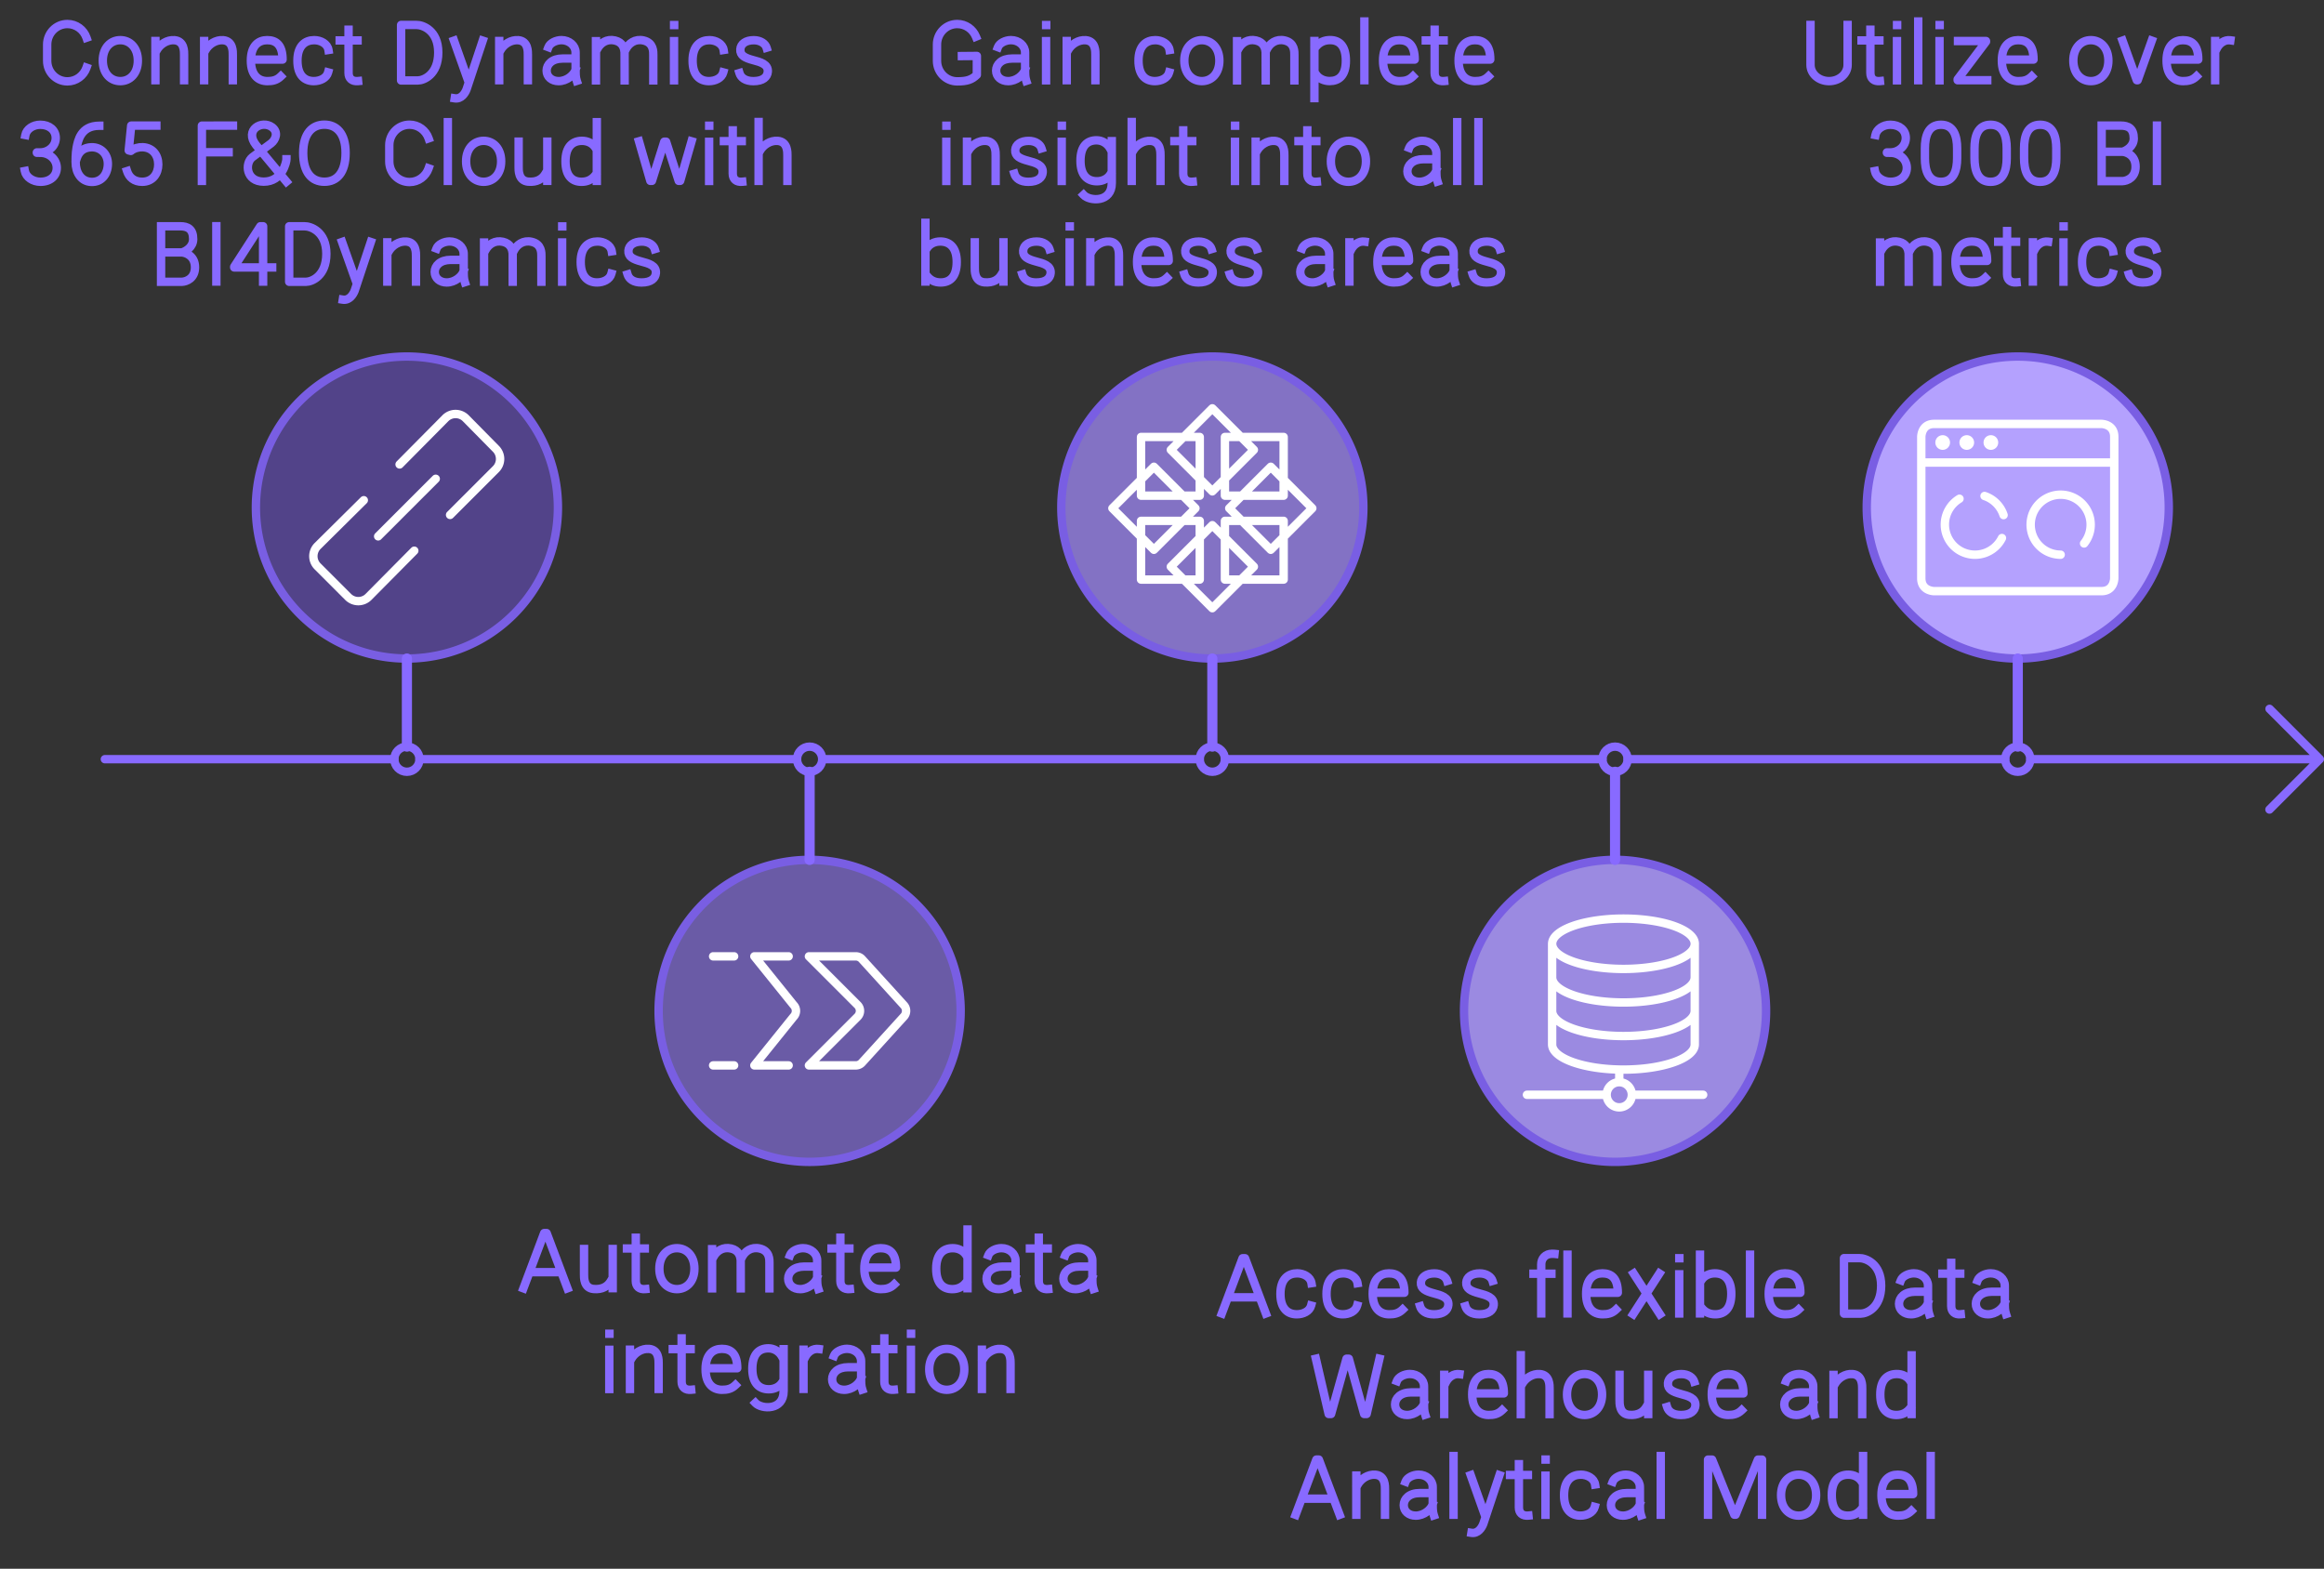 <svg xmlns="http://www.w3.org/2000/svg" xmlns:xlink="http://www.w3.org/1999/xlink" width="554" height="374" viewBox="0 0 554 374" style="fill:none;stroke:none;fill-rule:evenodd;clip-rule:evenodd;stroke-linecap:round;stroke-linejoin:round;stroke-miterlimit:1.5;"><rect x="0" y="0" width="554" height="374" fill="#333333" stroke="none"/><g id="blend" style="mix-blend-mode:multiply"><g id="g-root--1.cu_sy_14153564rdbm5-fill" data-item-order="-101371" data-item-id="-1.cu_sy_14153564rdbm5" data-item-class="ScenePart Stroke" data-item-index="-1" data-renderer-id="0" transform="matrix(1, 0, 0, 1, 15, 158.996)"></g><g id="g-root-5.cr-big_cr_18iu0iy4rdama-fill" data-item-order="-101370" data-item-id="5.cr-big_cr_18iu0iy4rdama" data-item-class="Shape Stroke Fill ScenePart Indexed" data-item-index="5" data-renderer-id="0" transform="matrix(1, 0, 0, 1, 435, 75)"><g id="5.cr-big_cr_18iu0iy4rdama-fill" stroke="none" fill="#b4a1fe" transform="matrix(1, 0, 0, 1, -2, -2)"><g xmlns="http://www.w3.org/2000/svg" transform="translate(12, 12)"><path d="M0 36a36 36 0 1 0 72 0a36 36 0 1 0 -72 0"></path></g></g></g><g id="g-root-5.cu-smallCircle_sy_zn70a24rdbez-fill" data-item-order="-101367" data-item-id="5.cu-smallCircle_sy_zn70a24rdbez" data-item-class="ScenePart Indexed Stroke" data-item-index="5" data-renderer-id="0" transform="matrix(1, 0, 0, 1, 468, 167.996)"></g><g id="g-root-4.cr-big_cr_1q9hjxm4rdbev-fill" data-item-order="-101364" data-item-id="4.cr-big_cr_1q9hjxm4rdbev" data-item-class="Shape Stroke Fill ScenePart Indexed" data-item-index="4" data-renderer-id="0" transform="matrix(1, 0, 0, 1, 339, 194.998)"><g id="4.cr-big_cr_1q9hjxm4rdbev-fill" stroke="none" fill="#9b8ae1" transform="matrix(1, 0, 0, 1, -2, -2)"><g xmlns="http://www.w3.org/2000/svg" transform="translate(12, 12)"><path d="M0 36a36 36 0 1 0 72 0a36 36 0 1 0 -72 0"></path></g></g></g><g id="g-root-4.cu-smallCircle_sy_1cy11ka4rdczs-fill" data-item-order="-101361" data-item-id="4.cu-smallCircle_sy_1cy11ka4rdczs" data-item-class="ScenePart Indexed Stroke" data-item-index="4" data-renderer-id="0" transform="matrix(1, 0, 0, 1, 372, 168.002)"></g><g id="g-root-3.cr-big_cr_4j7j8q4rdd6s-fill" data-item-order="-101358" data-item-id="3.cr-big_cr_4j7j8q4rdd6s" data-item-class="Shape Stroke Fill ScenePart Indexed" data-item-index="3" data-renderer-id="0" transform="matrix(1, 0, 0, 1, 243, 75)"><g id="3.cr-big_cr_4j7j8q4rdd6s-fill" stroke="none" fill="#8372c4" transform="matrix(1, 0, 0, 1, -2, -2)"><g xmlns="http://www.w3.org/2000/svg" transform="translate(12, 12)"><path d="M0 36a36 36 0 1 0 72 0a36 36 0 1 0 -72 0"></path></g></g></g><g id="g-root-3.cu-smallCircle_sy_1upb2224rdaml-fill" data-item-order="-101355" data-item-id="3.cu-smallCircle_sy_1upb2224rdaml" data-item-class="ScenePart Indexed Stroke" data-item-index="3" data-renderer-id="0" transform="matrix(1, 0, 0, 1, 276, 167.996)"></g><g id="g-root-2.cr-big_cr_huo1m24rdblt-fill" data-item-order="-101352" data-item-id="2.cr-big_cr_huo1m24rdblt" data-item-class="Shape Stroke Fill ScenePart Indexed" data-item-index="2" data-renderer-id="0" transform="matrix(1, 0, 0, 1, 147, 195)"><g id="2.cr-big_cr_huo1m24rdblt-fill" stroke="none" fill="#6a5ba6" transform="matrix(1, 0, 0, 1, -2, -2)"><g xmlns="http://www.w3.org/2000/svg" transform="translate(12, 12)"><path d="M0 36a36 36 0 1 0 72 0a36 36 0 1 0 -72 0"></path></g></g></g><g id="g-root-2.cu-smallCircle_sy_8z11d64rdcei-fill" data-item-order="-101349" data-item-id="2.cu-smallCircle_sy_8z11d64rdcei" data-item-class="ScenePart Indexed Stroke" data-item-index="2" data-renderer-id="0" transform="matrix(1, 0, 0, 1, 180, 168.002)"></g><g id="g-root-1.cr-big_cr_zlbl0q4rdcee-fill" data-item-order="-101346" data-item-id="1.cr-big_cr_zlbl0q4rdcee" data-item-class="Shape Stroke Fill ScenePart Indexed Indexed_1" data-item-index="1" data-renderer-id="0" transform="matrix(1, 0, 0, 1, 51, 75)"><g id="1.cr-big_cr_zlbl0q4rdcee-fill" stroke="none" fill="#524389" transform="matrix(1, 0, 0, 1, -2, -2)"><g xmlns="http://www.w3.org/2000/svg" transform="translate(12, 12)"><path d="M0 36a36 36 0 1 0 72 0a36 36 0 1 0 -72 0"></path></g></g></g><g id="g-root-1.cu-smallCircle_sy_qpokru4rdd73-fill" data-item-order="-101343" data-item-id="1.cu-smallCircle_sy_qpokru4rdd73" data-item-class="ScenePart Indexed Indexed_1 Stroke" data-item-index="1" data-renderer-id="0" transform="matrix(1, 0, 0, 1, 84, 167.996)"></g><g id="g-root-2_18mk8x67ixzwh-fill" data-item-order="0" data-item-id="2_18mk8x67ixzwh" data-item-class="Icon Stroke SceneTarget Indexed InsideFill InsideColorFill" data-item-index="3" data-renderer-id="0" transform="matrix(1, 0, 0, 1, 255, 87)"></g><g id="g-root-link_8xs0166pg2do-fill" data-item-order="0" data-item-id="link_8xs0166pg2do" data-item-class="Icon Stroke SceneTarget Indexed Indexed_1 InsideFill InsideColorFill" data-item-index="1" data-renderer-id="0" transform="matrix(1, 0, 0, 1, 63, 87)"></g><g id="g-root-metr_vb3h2i83b9xg-fill" data-item-order="0" data-item-id="metr_vb3h2i83b9xg" data-item-class="Icon Stroke SceneTarget Indexed InsideFill InsideColorFill" data-item-index="5" data-renderer-id="0" transform="matrix(1, 0, 0, 1, 447, 87)"></g><g id="g-root-tx_accessfl_90wgmi4rdbf2-fill" data-item-order="0" data-item-id="tx_accessfl_90wgmi4rdbf2" data-item-class="Label Stroke SceneTarget Indexed" data-item-index="4" data-renderer-id="0" transform="matrix(1, 0, 0, 1, 273, 279)"></g><g id="g-root-tx_utilizeo_mbqhwq4rdczx-fill" data-item-order="0" data-item-id="tx_utilizeo_mbqhwq4rdczx" data-item-class="Label Stroke SceneTarget Indexed" data-item-index="5" data-renderer-id="0" transform="matrix(1, 0, 0, 1, 417, -9)"></g><g id="g-root-tx_gaincomp_1qbcz6y4rdafb-fill" data-item-order="0" data-item-id="tx_gaincomp_1qbcz6y4rdafb" data-item-class="Label Stroke SceneTarget Indexed" data-item-index="3" data-renderer-id="0" transform="matrix(1, 0, 0, 1, 201, -9)"></g><g id="g-root-4_1hi7yga8d82kq-fill" data-item-order="0" data-item-id="4_1hi7yga8d82kq" data-item-class="Icon Stroke SceneTarget Indexed InsideFill InsideColorFill" data-item-index="2" data-renderer-id="0" transform="matrix(1, 0, 0, 1, 159, 207)"></g><g data-item-order="0" data-item-class="Icon Stroke SceneTarget Indexed InsideFill InsideColorFill" data-item-index="4" data-renderer-id="0" transform="matrix(1, 0, 0, 1, 351, 207)"></g><g id="g-root-tx_automate_18k2yp64rdcsg-fill" data-item-order="0" data-item-id="tx_automate_18k2yp64rdcsg" data-item-class="Label Stroke SceneTarget Indexed" data-item-index="2" data-renderer-id="0" transform="matrix(1, 0, 0, 1, 111, 279)"></g><g id="g-root-tx_connectd_v98xey4rdb7l-fill" data-item-order="0" data-item-id="tx_connectd_v98xey4rdb7l" data-item-class="Label Stroke SceneTarget Indexed Indexed_1" data-item-index="1" data-renderer-id="0" transform="matrix(1, 0, 0, 1, -9, -9)"></g><g id="g-root--1.cu_sy_14153564rdbm5-stroke" data-item-order="-101371" data-item-id="-1.cu_sy_14153564rdbm5" data-item-class="ScenePart Stroke" data-item-index="-1" data-renderer-id="0" transform="matrix(1, 0, 0, 1, 15, 158.996)"><g id="-1.cu_sy_14153564rdbm5-stroke" fill="none" stroke-linecap="round" stroke-linejoin="round" stroke-miterlimit="1.5" stroke="#886AFF" stroke-width="2" transform="matrix(1, 0, 0, 1, -2, -2.996)"><g xmlns="http://www.w3.org/2000/svg" transform="translate(-144, -287)"><path d="M672 323.996L684 311.988L672.016 299.996M156 311.996C156 311.996 221.837 311.996 224.998 311.996M230.998 311.996C230.998 311.996 316.876 311.996 320.998 311.996M327 311.996C327 311.996 412.878 311.996 417 311.996M423 311.996C423 311.996 508.878 311.996 513 311.996M519 311.996C519 311.996 604.878 311.996 609 311.996M615 311.996C615 311.996 680.84 311.996 684 311.996"></path></g></g></g><g id="g-root-5.cr-big_cr_18iu0iy4rdama-stroke" data-item-order="-101370" data-item-id="5.cr-big_cr_18iu0iy4rdama" data-item-class="Shape Stroke Fill ScenePart Indexed" data-item-index="5" data-renderer-id="0" transform="matrix(1, 0, 0, 1, 435, 75)"><g id="5.cr-big_cr_18iu0iy4rdama-stroke" fill="none" stroke-linecap="round" stroke-linejoin="round" stroke-miterlimit="1.5" stroke="#795ee3" stroke-width="2" transform="matrix(1, 0, 0, 1, -2, -2)"><g xmlns="http://www.w3.org/2000/svg" transform="translate(12, 12)"><path d="M0 36a36 36 0 1 0 72 0a36 36 0 1 0 -72 0"></path></g></g></g><g id="g-root-5.cu-smallCircle_sy_zn70a24rdbez-stroke" data-item-order="-101367" data-item-id="5.cu-smallCircle_sy_zn70a24rdbez" data-item-class="ScenePart Indexed Stroke" data-item-index="5" data-renderer-id="0" transform="matrix(1, 0, 0, 1, 468, 167.996)"><g id="5.cu-smallCircle_sy_zn70a24rdbez-stroke" fill="none" stroke-linecap="round" stroke-linejoin="round" stroke-miterlimit="1.5" stroke="#886AFF" stroke-width="2" transform="matrix(1, 0, 0, 1, -2, -2.996)"><g xmlns="http://www.w3.org/2000/svg" transform="translate(-597, -296)"><path d="M612 314.996C613.657 314.996 615 313.653 615 311.996C615 310.339 613.657 308.996 612 308.996C610.343 308.996 609 310.339 609 311.996C609 313.653 610.343 314.996 612 314.996Z"></path></g></g></g><path id="5.ln_ln_v7di5m4rdc78" d="M25 25 L 25 35.5 L 25 46" transform="translate(456, 132)" style="fill:none;stroke-linecap:round;stroke-linejoin:round;stroke-miterlimit:1.5;stroke:#886AFF;stroke-width:2.421"></path><g id="g-root-4.cr-big_cr_1q9hjxm4rdbev-stroke" data-item-order="-101364" data-item-id="4.cr-big_cr_1q9hjxm4rdbev" data-item-class="Shape Stroke Fill ScenePart Indexed" data-item-index="4" data-renderer-id="0" transform="matrix(1, 0, 0, 1, 339, 194.998)"><g id="4.cr-big_cr_1q9hjxm4rdbev-stroke" fill="none" stroke-linecap="round" stroke-linejoin="round" stroke-miterlimit="1.5" stroke="#795ee3" stroke-width="2" transform="matrix(1, 0, 0, 1, -2, -2)"><g xmlns="http://www.w3.org/2000/svg" transform="translate(12, 12)"><path d="M0 36a36 36 0 1 0 72 0a36 36 0 1 0 -72 0"></path></g></g></g><g id="g-root-4.cu-smallCircle_sy_1cy11ka4rdczs-stroke" data-item-order="-101361" data-item-id="4.cu-smallCircle_sy_1cy11ka4rdczs" data-item-class="ScenePart Indexed Stroke" data-item-index="4" data-renderer-id="0" transform="matrix(1, 0, 0, 1, 372, 168.002)"><g id="4.cu-smallCircle_sy_1cy11ka4rdczs-stroke" fill="none" stroke-linecap="round" stroke-linejoin="round" stroke-miterlimit="1.5" stroke="#886AFF" stroke-width="2" transform="matrix(1, 0, 0, 1, -2, -2.002)"><g xmlns="http://www.w3.org/2000/svg" transform="translate(-501, -297)"><path d="M516 309.002C514.343 309.002 513 310.345 513 312.002C513 313.659 514.343 315.002 516 315.002C517.657 315.002 519 313.659 519 312.002C519 310.345 517.657 309.002 516 309.002Z"></path></g></g></g><path id="4.ln_ln_1cy11ka4rdczt" d="M25 46 L 25 35.5 L 25 25" transform="translate(360, 159.002)" style="fill:none;stroke-linecap:round;stroke-linejoin:round;stroke-miterlimit:1.5;stroke:#886AFF;stroke-width:2.421"></path><g id="g-root-3.cr-big_cr_4j7j8q4rdd6s-stroke" data-item-order="-101358" data-item-id="3.cr-big_cr_4j7j8q4rdd6s" data-item-class="Shape Stroke Fill ScenePart Indexed" data-item-index="3" data-renderer-id="0" transform="matrix(1, 0, 0, 1, 243, 75)"><g id="3.cr-big_cr_4j7j8q4rdd6s-stroke" fill="none" stroke-linecap="round" stroke-linejoin="round" stroke-miterlimit="1.5" stroke="#795ee3" stroke-width="2" transform="matrix(1, 0, 0, 1, -2, -2)"><g xmlns="http://www.w3.org/2000/svg" transform="translate(12, 12)"><path d="M0 36a36 36 0 1 0 72 0a36 36 0 1 0 -72 0"></path></g></g></g><g id="g-root-3.cu-smallCircle_sy_1upb2224rdaml-stroke" data-item-order="-101355" data-item-id="3.cu-smallCircle_sy_1upb2224rdaml" data-item-class="ScenePart Indexed Stroke" data-item-index="3" data-renderer-id="0" transform="matrix(1, 0, 0, 1, 276, 167.996)"><g id="3.cu-smallCircle_sy_1upb2224rdaml-stroke" fill="none" stroke-linecap="round" stroke-linejoin="round" stroke-miterlimit="1.5" stroke="#886AFF" stroke-width="2" transform="matrix(1, 0, 0, 1, -2, -2.996)"><g xmlns="http://www.w3.org/2000/svg" transform="translate(-405, -296)"><path d="M420 314.996C421.657 314.996 423 313.653 423 311.996C423 310.339 421.657 308.996 420 308.996C418.343 308.996 417 310.339 417 311.996C417 313.653 418.343 314.996 420 314.996Z"></path></g></g></g><path id="3.ln_ln_1upb2224rdamm" d="M25 25 L 25 35.5 L 25 46" transform="translate(264, 132)" style="fill:none;stroke-linecap:round;stroke-linejoin:round;stroke-miterlimit:1.5;stroke:#886AFF;stroke-width:2.421"></path><g id="g-root-2.cr-big_cr_huo1m24rdblt-stroke" data-item-order="-101352" data-item-id="2.cr-big_cr_huo1m24rdblt" data-item-class="Shape Stroke Fill ScenePart Indexed" data-item-index="2" data-renderer-id="0" transform="matrix(1, 0, 0, 1, 147, 195)"><g id="2.cr-big_cr_huo1m24rdblt-stroke" fill="none" stroke-linecap="round" stroke-linejoin="round" stroke-miterlimit="1.5" stroke="#795ee3" stroke-width="2" transform="matrix(1, 0, 0, 1, -2, -2)"><g xmlns="http://www.w3.org/2000/svg" transform="translate(12, 12)"><path d="M0 36a36 36 0 1 0 72 0a36 36 0 1 0 -72 0"></path></g></g></g><g id="g-root-2.cu-smallCircle_sy_8z11d64rdcei-stroke" data-item-order="-101349" data-item-id="2.cu-smallCircle_sy_8z11d64rdcei" data-item-class="ScenePart Indexed Stroke" data-item-index="2" data-renderer-id="0" transform="matrix(1, 0, 0, 1, 180, 168.002)"><g id="2.cu-smallCircle_sy_8z11d64rdcei-stroke" fill="none" stroke-linecap="round" stroke-linejoin="round" stroke-miterlimit="1.5" stroke="#886AFF" stroke-width="2" transform="matrix(1, 0, 0, 1, -2, -2.002)"><g xmlns="http://www.w3.org/2000/svg" transform="translate(-309, -297)"><path d="M324 309.002C322.343 309.002 321 310.345 321 312.002C321 313.659 322.343 315.002 324 315.002C325.657 315.002 327 313.659 327 312.002C327 310.345 325.657 309.002 324 309.002Z"></path></g></g></g><path id="2.ln_ln_8z11d64rdcej" d="M25 46 L 25 35.5 L 25 25" transform="translate(168, 159.002)" style="fill:none;stroke-linecap:round;stroke-linejoin:round;stroke-miterlimit:1.5;stroke:#886AFF;stroke-width:2.421"></path><g id="g-root-1.cr-big_cr_zlbl0q4rdcee-stroke" data-item-order="-101346" data-item-id="1.cr-big_cr_zlbl0q4rdcee" data-item-class="Shape Stroke Fill ScenePart Indexed Indexed_1" data-item-index="1" data-renderer-id="0" transform="matrix(1, 0, 0, 1, 51, 75)"><g id="1.cr-big_cr_zlbl0q4rdcee-stroke" fill="none" stroke-linecap="round" stroke-linejoin="round" stroke-miterlimit="1.5" stroke="#795ee3" stroke-width="2" transform="matrix(1, 0, 0, 1, -2, -2)"><g xmlns="http://www.w3.org/2000/svg" transform="translate(12, 12)"><path d="M0 36a36 36 0 1 0 72 0a36 36 0 1 0 -72 0"></path></g></g></g><g id="g-root-1.cu-smallCircle_sy_qpokru4rdd73-stroke" data-item-order="-101343" data-item-id="1.cu-smallCircle_sy_qpokru4rdd73" data-item-class="ScenePart Indexed Indexed_1 Stroke" data-item-index="1" data-renderer-id="0" transform="matrix(1, 0, 0, 1, 84, 167.996)"><g id="1.cu-smallCircle_sy_qpokru4rdd73-stroke" fill="none" stroke-linecap="round" stroke-linejoin="round" stroke-miterlimit="1.5" stroke="#886AFF" stroke-width="2" transform="matrix(1, 0, 0, 1, -2, -2.996)"><g xmlns="http://www.w3.org/2000/svg" transform="translate(-213, -296)"><path d="M228 314.996C229.657 314.996 231 313.653 231 311.996C231 310.339 229.657 308.996 228 308.996C226.343 308.996 225 310.339 225 311.996C225 313.653 226.343 314.996 228 314.996Z"></path></g></g></g><path id="1.ln_ln_v5i2wa4rdd6o" d="M25 25 L 25 35.5 L 25 46" transform="translate(72, 132)" style="fill:none;stroke-linecap:round;stroke-linejoin:round;stroke-miterlimit:1.5;stroke:#886AFF;stroke-width:2.421"></path><g id="g-root-2_18mk8x67ixzwh-stroke" data-item-order="0" data-item-id="2_18mk8x67ixzwh" data-item-class="Icon Stroke SceneTarget Indexed InsideFill InsideColorFill" data-item-index="3" data-renderer-id="0" transform="matrix(1, 0, 0, 1, 255, 87)"><g id="2_18mk8x67ixzwh-stroke" fill="none" stroke-linecap="round" stroke-linejoin="round" stroke-miterlimit="1.5" stroke="#ffffff" stroke-width="1" transform="matrix(2, 0, 0, 2, -14, -14)"><g xmlns="http://www.w3.org/2000/svg" transform="translate(12, 12)"><path d="M3.500 13.587 L10.500 13.587 L10.500 20.587 L3.500 20.587 ZM 20.5 20.587L 13.5 20.587L 13.5 13.587L 20.5 13.587ZM3.500 3.587 L10.500 3.587 L10.500 10.587 L3.500 10.587 ZM 20.5 10.587L 13.5 10.587L 13.5 3.587L 20.5 3.587ZM 12 14.102L 16.95 19.051L 12 24.001L 7.05 19.051ZM 9.985 12.087L 5.035 17.037L 0.085 12.087L 5.035 7.137ZM 12 10.072L 7.05 5.122L 12 0.172L 16.95 5.122ZM 14.015 12.087L 18.964 7.137L 23.914 12.087L 18.964 17.037Z"></path></g></g></g><g id="g-root-link_8xs0166pg2do-stroke" data-item-order="0" data-item-id="link_8xs0166pg2do" data-item-class="Icon Stroke SceneTarget Indexed Indexed_1 InsideFill InsideColorFill" data-item-index="1" data-renderer-id="0" transform="matrix(1, 0, 0, 1, 63, 87)"><g id="link_8xs0166pg2do-stroke" fill="none" stroke-linecap="round" stroke-linejoin="round" stroke-miterlimit="1.5" stroke="#ffffff" stroke-width="0.583" transform="matrix(3.429, 0, 0, 3.429, -31.143, -31.143)"><g xmlns="http://www.w3.org/2000/svg" transform="translate(12, 12)"><path d="M4,6.49.79,9.67a1,1,0,0,0,0,1.42l2.12,2.12a1,1,0,0,0,1.42,0L7.51,10M10,7.51l3.18-3.18a1,1,0,0,0,0-1.42L11.09.79a1,1,0,0,0-1.42,0L6.49,4M9 5L5 9"></path></g></g></g><g id="g-root-metr_vb3h2i83b9xg-stroke" data-item-order="0" data-item-id="metr_vb3h2i83b9xg" data-item-class="Icon Stroke SceneTarget Indexed InsideFill InsideColorFill" data-item-index="5" data-renderer-id="0" transform="matrix(1, 0, 0, 1, 447, 87)"><g id="metr_vb3h2i83b9xg-stroke" fill="none" stroke-linecap="round" stroke-linejoin="round" stroke-miterlimit="1.5" stroke="#ffffff" stroke-width="1" transform="matrix(2, 0, 0, 2, -14, -10)"><g xmlns="http://www.w3.org/2000/svg" transform="translate(12, 10)"><path d="M2.033 2.033h19.934s1.533 0 1.533 1.533v16.867s0 1.533 -1.533 1.533 h-19.934s-1.533 0 -1.533 -1.533v-16.867s0 -1.533 1.533 -1.533M0.5 6.633L23.5 6.633M10.115,15.637a3.592,3.592,0,1,1-5.061-4.686M17.111,17.622a3.577,3.577,0,1,1,2.794-1.342M8.038,10.623A3.6,3.6,0,0,1,10.31,12.9M2.675 4.25a0.375 0.375 0 1 0 0.75 0a0.375 0.375 0 1 0 -0.75 0M5.547 4.25a0.375 0.375 0 1 0 0.75 0a0.375 0.375 0 1 0 -0.75 0M8.42 4.25a0.375 0.375 0 1 0 0.75 0a0.375 0.375 0 1 0 -0.75 0"></path></g></g></g><g id="g-root-tx_accessfl_90wgmi4rdbf2-stroke" data-item-order="0" data-item-id="tx_accessfl_90wgmi4rdbf2" data-item-class="Label Stroke SceneTarget Indexed" data-item-index="4" data-renderer-id="0" transform="matrix(1, 0, 0, 1, 273, 279)"><g id="tx_accessfl_90wgmi4rdbf2-stroke" fill="none" stroke-linecap="square" stroke-linejoin="miter" stroke-miterlimit="4" stroke="#886AFF" stroke-width="2" transform="matrix(1, 0, 0, 1, 6, 7)"><g xmlns="http://www.w3.org/2000/svg" transform="translate(4, 3)"><path d="M8.259 24.145L13.207 10.973L13.795 10.973L18.759 24.145M10.076 20.294H16.935 M29.547 22.254C29.175 23.649 27.607 24.339 26.138 24.339C24.001 24.339 22.235 23.028 22.235 19.456C22.235 15.884 24.104 14.573 26.242 14.573C27.749 14.573 29.399 15.41 29.632 16.915 M40.527 22.254C40.155 23.649 38.587 24.339 37.118 24.339C34.981 24.339 33.215 23.028 33.215 19.456C33.215 15.884 35.084 14.573 37.222 14.573C38.729 14.573 40.379 15.41 40.612 16.915 M51.342 23.218C50.369 24.155 49.344 24.339 48.159 24.339C46.09 24.339 44.226 23.028 44.226 19.456C44.226 15.884 46.036 14.573 48.105 14.573C50.173 14.573 51.777 15.63 51.777 19.201H44.557 M61.983 16.381C61.687 15.404 60.533 14.584 58.923 14.584C57.035 14.584 55.815 15.447 55.724 16.751C55.619 18.246 56.853 18.822 58.783 19.339C60.477 19.797 62.42 20.277 62.266 22.122C62.167 23.311 61.19 24.346 58.833 24.346C56.927 24.346 55.85 23.53 55.515 22.424 M72.793 16.381C72.497 15.404 71.343 14.584 69.733 14.584C67.845 14.584 66.625 15.447 66.534 16.751C66.429 18.246 67.663 18.822 69.593 19.339C71.287 19.797 73.23 20.277 73.076 22.122C72.977 23.311 72 24.346 69.643 24.346C67.737 24.346 66.66 23.53 66.325 22.424 M87.559 9.926C87.391 9.908 87.11 9.907 86.982 9.907C85.403 9.907 84.405 11.035 84.405 12.425V24.129M86.83 14.664H84.741M82.553 14.664H84.079 M90.661 10.125V24.126 M102.222 23.218C101.249 24.155 100.224 24.339 99.039 24.339C96.97 24.339 95.106 23.028 95.106 19.456C95.106 15.884 96.916 14.573 98.985 14.573C101.053 14.573 102.657 15.63 102.657 19.201H95.437 M106.423 14.611L109.414 19.243M112.686 24.31L109.589 19.514M112.575 14.611L106.312 24.31 M117.313 10.971H117.337M117.297 14.804V24.145 M122.25 24.124V10.123M122.633 16.138C123.323 15.102 124.519 14.575 125.774 14.575C127.955 14.575 129.712 15.886 129.712 19.458C129.712 23.029 128.06 24.34 125.879 24.34C124.582 24.34 123.492 23.88 122.633 22.803 M134.181 10.125V24.126 M145.742 23.218C144.769 24.155 143.744 24.339 142.559 24.339C140.49 24.339 138.626 23.028 138.626 19.456C138.626 15.884 140.436 14.573 142.505 14.573C144.573 14.573 146.177 15.63 146.177 19.201H138.957 M160.582 24.18L156.573 24.183V10.948C157.52 10.948 158.799 10.946 160.199 10.946C161.652 10.91 165.432 12.173 165.432 17.511C165.432 22.848 161.907 24.18 160.582 24.18Z M170.123 16.246C170.487 15.28 171.903 14.567 173.243 14.567C175.097 14.567 176.599 15.88 176.599 17.499L176.605 18.957V21.571C176.605 22.614 176.58 23.353 176.881 24.278M176.225 18.957H173.497C170.994 18.957 169.694 20.343 169.694 21.837C169.694 23.331 170.932 24.341 172.548 24.341C174.53 24.341 176.156 22.888 176.556 21.732 M184.404 24.326C182.995 24.465 182.137 23.732 182.137 22.387V12.081M184.287 14.642H182.523M180.027 14.642H181.76 M188.433 16.246C188.797 15.28 190.213 14.567 191.553 14.567C193.407 14.567 194.909 15.88 194.909 17.499L194.915 18.957V21.571C194.915 22.614 194.89 23.353 195.192 24.278M194.535 18.957H191.807C189.304 18.957 188.004 20.343 188.004 21.837C188.004 23.331 189.242 24.341 190.858 24.341C192.84 24.341 194.466 22.888 194.866 21.732 M30.677 34.93L33.731 48.104L34.309 48.104L37.985 34.932H38.531L42.188 48.104L42.785 48.104L45.838 34.93 M49.988 40.246C50.352 39.28 51.768 38.567 53.108 38.567C54.962 38.567 56.464 39.88 56.464 41.499L56.47 42.957V45.571C56.47 46.614 56.445 47.353 56.747 48.278M56.09 42.957H53.362C50.859 42.957 49.559 44.343 49.559 45.837C49.559 47.331 50.797 48.341 52.413 48.341C54.395 48.341 56.021 46.888 56.421 45.732 M64.905 38.609C63.524 38.419 62.276 39.319 61.634 40.619M61.279 38.773V48.123 M75.057 47.218C74.084 48.155 73.059 48.339 71.874 48.339C69.805 48.339 67.941 47.028 67.941 43.456C67.941 39.884 69.751 38.573 71.82 38.573C73.888 38.573 75.492 39.63 75.492 43.201H68.272 M79.528 34.086V48.128M86.392 48.128V42.074C86.392 41.362 86.488 38.791 84.095 38.587C82.341 38.439 80.656 39.547 79.869 40.928 M98.907 43.457C98.907 46.522 97.036 48.34 94.728 48.34C92.42 48.34 90.549 46.522 90.549 43.457C90.549 40.392 92.42 38.573 94.728 38.573C97.036 38.573 98.907 40.392 98.907 43.457Z M109.907 48.115L109.906 38.767M103.072 38.767L103.072 44.821C103.072 45.532 102.977 48.096 105.359 48.307C107.45 48.493 108.723 47.653 109.425 46.47 M120.868 40.381C120.572 39.404 119.418 38.584 117.808 38.584C115.92 38.584 114.7 39.447 114.609 40.751C114.504 42.246 115.738 42.822 117.668 43.339C119.362 43.797 121.305 44.277 121.151 46.122C121.052 47.31 120.075 48.346 117.718 48.346C115.812 48.346 114.735 47.53 114.4 46.424 M132.167 47.218C131.194 48.155 130.169 48.339 128.984 48.339C126.915 48.339 125.051 47.028 125.051 43.456C125.051 39.884 126.861 38.573 128.93 38.573C130.998 38.573 132.602 39.63 132.602 43.201H125.382 M142.768 40.246C143.132 39.28 144.548 38.567 145.888 38.567C147.742 38.567 149.244 39.88 149.244 41.499L149.25 42.957V45.571C149.25 46.614 149.225 47.353 149.526 48.278M148.87 42.957H146.142C143.639 42.957 142.339 44.343 142.339 45.837C142.339 47.331 143.577 48.341 145.192 48.341C147.175 48.341 148.801 46.888 149.201 45.732 M154.079 38.78L154.079 48.128M160.913 48.128V42.074C160.913 41.362 161.009 38.79 158.626 38.587C156.868 38.437 155.179 39.562 154.403 40.956 M172.69 48.124V34.123M172.33 46.773C171.468 47.871 170.37 48.34 169.06 48.34C166.879 48.34 165.227 47.029 165.227 43.458C165.227 39.886 166.984 38.575 169.166 38.575C170.435 38.575 171.645 39.114 172.33 40.175 M25.849 72.145L30.797 58.973L31.385 58.973L36.349 72.145M27.666 68.294H34.525 M40.324 62.78L40.324 72.128M47.158 72.128V66.074C47.158 65.362 47.254 62.79 44.871 62.587C43.113 62.437 41.424 63.562 40.648 64.956 M52.053 64.246C52.417 63.28 53.833 62.567 55.173 62.567C57.027 62.567 58.529 63.88 58.529 65.499L58.535 66.957V69.571C58.535 70.614 58.51 71.353 58.811 72.278M58.155 66.957H55.427C52.924 66.957 51.624 68.343 51.624 69.837C51.624 71.332 52.862 72.341 54.478 72.341C56.46 72.341 58.086 70.888 58.486 69.732 M63.501 58.125V72.126 M67.764 76.437C69.318 76.683 70.24 75.233 70.597 74.286L74.448 62.691M67.588 62.691L70.929 72.1 M81.344 72.326C79.935 72.466 79.077 71.732 79.077 70.387V60.081M81.227 62.642H79.463M76.967 62.642H78.7 M85.433 58.971H85.457M85.417 62.804V72.145 M97.157 70.254C96.785 71.649 95.217 72.339 93.748 72.339C91.611 72.339 89.845 71.028 89.845 67.456C89.845 63.884 91.714 62.573 93.852 62.573C95.359 62.573 97.009 63.41 97.242 64.915 M101.443 64.246C101.807 63.28 103.223 62.567 104.563 62.567C106.417 62.567 107.919 63.88 107.919 65.499L107.925 66.957V69.571C107.925 70.614 107.9 71.353 108.201 72.278M107.545 66.957H104.817C102.314 66.957 101.014 68.343 101.014 69.837C101.014 71.332 102.252 72.341 103.868 72.341C105.85 72.341 107.476 70.888 107.876 69.732 M112.891 58.125V72.126 M124.156 72.117L124.164 58.978H125.133L130.436 72.115H130.752L136.071 58.978H137.041L137.035 72.117 M149.932 67.457C149.932 70.522 148.061 72.34 145.753 72.34C143.445 72.34 141.574 70.522 141.574 67.457C141.574 64.391 143.445 62.573 145.753 62.573C148.061 62.573 149.932 64.391 149.932 67.457Z M161.125 72.124V58.123M160.765 70.773C159.903 71.871 158.805 72.34 157.495 72.34C155.314 72.34 153.662 71.029 153.662 67.458C153.662 63.886 155.419 62.575 157.601 62.575C158.87 62.575 160.08 63.114 160.765 64.175 M172.622 71.218C171.649 72.155 170.624 72.339 169.439 72.339C167.37 72.339 165.507 71.028 165.507 67.456C165.507 63.884 167.316 62.573 169.385 62.573C171.453 62.573 173.057 63.63 173.057 67.201H165.837 M177.241 58.125V72.126"></path></g></g></g><g id="g-root-tx_utilizeo_mbqhwq4rdczx-stroke" data-item-order="0" data-item-id="tx_utilizeo_mbqhwq4rdczx" data-item-class="Label Stroke SceneTarget Indexed" data-item-index="5" data-renderer-id="0" transform="matrix(1, 0, 0, 1, 417, -9)"><g id="tx_utilizeo_mbqhwq4rdczx-stroke" fill="none" stroke-linecap="square" stroke-linejoin="miter" stroke-miterlimit="4" stroke="#886AFF" stroke-width="2" transform="matrix(1, 0, 0, 1, 2, 2)"><g xmlns="http://www.w3.org/2000/svg" transform="translate(60, 8)"><path d="M-47.406 4.947V14.478C-47.406 16.611 -45.426 18.34 -42.984 18.34C-40.542 18.34 -38.563 16.611 -38.563 14.478V4.947 M-30.866 18.326C-32.275 18.465 -33.133 17.732 -33.133 16.387V6.081M-30.983 8.642H-32.747M-35.243 8.642H-33.51 M-26.777 4.971H-26.753M-26.793 8.804V18.145 M-21.729 4.125V18.126 M-16.637 4.971H-16.613M-16.653 8.804V18.145 M-12.246 8.78H-5.569V8.936L-12.331 17.904V18.128L-5.276 18.128 M5.322 17.218C4.349 18.155 3.324 18.339 2.139 18.339C0.07 18.339 -1.794 17.028 -1.794 13.456C-1.794 9.884 0.016 8.573 2.085 8.573C4.153 8.573 5.757 9.63 5.757 13.201H-1.463 M23.602 13.457C23.602 16.522 21.731 18.34 19.423 18.34C17.115 18.34 15.244 16.522 15.244 13.457C15.244 10.392 17.115 8.573 19.423 8.573C21.731 8.573 23.602 10.392 23.602 13.457Z M33.948 8.691L30.578 18.119L30.377 18.119L26.973 8.691 M44.592 17.218C43.619 18.155 42.594 18.339 41.409 18.339C39.34 18.339 37.477 17.028 37.477 13.456C37.477 9.884 39.286 8.573 41.355 8.573C43.423 8.573 45.027 9.63 45.027 13.201H37.807 M52.68 8.609C51.299 8.419 50.051 9.319 49.409 10.619M49.054 8.773V18.123 M-31.926 31.187C-31.665 29.797 -30.113 28.741 -28.387 28.741C-26.15 28.741 -24.689 30.061 -24.689 31.895C-24.689 33.816 -26.362 35.333 -28.387 35.333H-29.196V35.423L-28.336 35.432C-26.207 35.432 -24.448 37.009 -24.448 39.022C-24.448 40.943 -25.984 42.339 -28.336 42.339C-30.15 42.339 -31.783 41.232 -32.057 39.776 M-16.302 28.74C-19.343 28.74 -20.135 31.471 -20.135 34.379V36.706C-20.135 39.614 -19.343 42.345 -16.302 42.345C-13.261 42.345 -12.457 39.614 -12.457 36.706V34.379C-12.457 31.471 -13.261 28.74 -16.302 28.74Z M-4.482 28.74C-7.523 28.74 -8.315 31.471 -8.315 34.379V36.706C-8.315 39.614 -7.523 42.345 -4.482 42.345C-1.441 42.345 -0.637 39.614 -0.637 36.706V34.379C-0.637 31.471 -1.441 28.74 -4.482 28.74Z M7.338 28.74C4.297 28.74 3.505 31.471 3.505 34.379V36.706C3.505 39.614 4.297 42.345 7.338 42.345C10.379 42.345 11.183 39.614 11.183 36.706V34.379C11.183 31.471 10.379 28.74 7.338 28.74Z M21.994 42.18V28.945M22.437 35.18H26.641M22.437 28.945H26.587C28.337 28.945 29.65 29.602 29.65 32.008C29.65 33.933 27.863 34.925 26.97 35.18C28.009 35.253 30.087 36.066 30.087 38.734C30.087 41.403 28.009 42.143 26.97 42.18H22.437 M35.175 28.938V42.127 M-30.835 56.814L-30.835 66.162M-24.001 66.162L-24.012 59.47C-24.076 58.526 -24.443 57.078 -26.317 56.649C-28.257 56.205 -29.737 57.248 -30.473 58.595M-17.166 66.162V60.108C-17.166 59.396 -17.051 57.206 -19.482 56.649C-21.511 56.184 -23.046 57.347 -23.746 58.783 M-5.738 65.218C-6.711 66.155 -7.736 66.339 -8.921 66.339C-10.99 66.339 -12.854 65.028 -12.854 61.456C-12.854 57.884 -11.044 56.573 -8.975 56.573C-6.907 56.573 -5.303 57.63 -5.303 61.201H-12.523 M1.714 66.326C0.305 66.466 -0.553 65.732 -0.553 64.387V54.081M1.597 56.642H-0.167M-2.663 56.642H-0.93 M9.23 56.609C7.849 56.419 6.601 57.319 5.959 58.619M5.604 56.773V66.123 M12.913 52.971H12.937M12.897 56.804V66.145 M24.637 64.254C24.265 65.649 22.697 66.339 21.228 66.339C19.091 66.339 17.325 65.028 17.325 61.456C17.325 57.884 19.194 56.573 21.332 56.573C22.839 56.573 24.489 57.41 24.722 58.915 M34.963 58.381C34.667 57.404 33.513 56.584 31.903 56.584C30.015 56.584 28.795 57.447 28.704 58.751C28.599 60.246 29.833 60.822 31.763 61.339C33.457 61.797 35.4 62.277 35.246 64.122C35.147 65.311 34.17 66.346 31.813 66.346C29.907 66.346 28.83 65.53 28.495 64.424"></path></g></g></g><g id="g-root-tx_gaincomp_1qbcz6y4rdafb-stroke" data-item-order="0" data-item-id="tx_gaincomp_1qbcz6y4rdafb" data-item-class="Label Stroke SceneTarget Indexed" data-item-index="3" data-renderer-id="0" transform="matrix(1, 0, 0, 1, 201, -9)"><g id="tx_gaincomp_1qbcz6y4rdafb-stroke" fill="none" stroke-linecap="square" stroke-linejoin="miter" stroke-miterlimit="4" stroke="#886AFF" stroke-width="2" transform="matrix(1, 0, 0, 1, 7, 2)"><g xmlns="http://www.w3.org/2000/svg" transform="translate(79, 8)"><path d="M-57.703 12.37L-54.13 12.336L-54.14 16.847C-55.347 18.019 -56.494 18.398 -58.811 18.398C-61.476 18.398 -63.637 16.207 -63.637 13.504V9.621C-63.637 6.918 -61.476 4.727 -58.811 4.727C-56.804 4.727 -55.082 5.97 -54.355 7.74 M-49.112 10.246C-48.748 9.28 -47.332 8.567 -45.992 8.567C-44.138 8.567 -42.636 9.88 -42.636 11.499L-42.63 12.957V15.571C-42.63 16.614 -42.655 17.353 -42.354 18.278M-43.01 12.957H-45.738C-48.241 12.957 -49.541 14.343 -49.541 15.837C-49.541 17.331 -48.303 18.341 -46.687 18.341C-44.705 18.341 -43.079 16.888 -42.679 15.732 M-37.622 4.971H-37.598M-37.638 8.804V18.145 M-32.711 8.78L-32.711 18.128M-25.877 18.128V12.074C-25.877 11.362 -25.781 8.79 -28.164 8.587C-29.922 8.437 -31.611 9.562 -32.387 10.956 M-8.288 16.254C-8.66 17.649 -10.228 18.339 -11.697 18.339C-13.834 18.339 -15.6 17.028 -15.6 13.456C-15.6 9.884 -13.731 8.573 -11.593 8.573C-10.086 8.573 -8.436 9.41 -8.203 10.915 M3.677 13.457C3.677 16.522 1.806 18.34 -0.502 18.34C-2.81 18.34 -4.681 16.522 -4.681 13.457C-4.681 10.392 -2.81 8.573 -0.502 8.573C1.806 8.573 3.677 10.392 3.677 13.457Z M7.89 8.814L7.89 18.162M14.724 18.162L14.713 11.47C14.649 10.526 14.282 9.078 12.408 8.649C10.468 8.205 8.988 9.248 8.252 10.595M21.559 18.162V12.108C21.559 11.396 21.674 9.206 19.243 8.649C17.214 8.184 15.679 9.347 14.979 10.783 M26.333 8.774V22.393M26.699 10.124C27.582 9.027 28.763 8.558 30.072 8.558C32.253 8.558 33.832 9.904 33.832 13.476C33.832 17.047 32.148 18.323 29.966 18.323C28.695 18.323 27.409 17.783 26.699 16.72 M38.246 4.125V18.126 M49.807 17.218C48.834 18.155 47.809 18.339 46.624 18.339C44.555 18.339 42.692 17.028 42.692 13.456C42.692 9.884 44.501 8.573 46.57 8.573C48.638 8.573 50.242 9.63 50.242 13.201H43.022 M57.259 18.326C55.85 18.465 54.992 17.732 54.992 16.387V6.081M57.142 8.642H55.378M52.882 8.642H54.615 M67.817 17.218C66.844 18.155 65.819 18.339 64.634 18.339C62.565 18.339 60.702 17.028 60.702 13.456C60.702 9.884 62.511 8.573 64.58 8.573C66.648 8.573 68.252 9.63 68.252 13.201H61.032 M-61.402 28.971H-61.378M-61.418 32.804V42.145 M-56.491 32.78L-56.491 42.128M-49.657 42.128V36.074C-49.657 35.362 -49.561 32.79 -51.944 32.587C-53.702 32.437 -55.391 33.562 -56.167 34.956 M-38.722 34.381C-39.018 33.404 -40.172 32.584 -41.782 32.584C-43.67 32.584 -44.89 33.447 -44.981 34.751C-45.086 36.246 -43.852 36.822 -41.922 37.339C-40.228 37.797 -38.285 38.277 -38.439 40.122C-38.538 41.31 -39.515 42.346 -41.872 42.346C-43.778 42.346 -44.855 41.53 -45.19 40.424 M-33.892 28.971H-33.868M-33.908 32.804V42.145 M-21.971 32.652V42.654C-21.971 47.351 -27.264 47.001 -28.699 45.47M-22.305 40.573C-22.985 41.661 -24.209 42.214 -25.495 42.214C-27.676 42.214 -29.433 40.903 -29.433 37.331C-29.433 33.76 -27.782 32.449 -25.6 32.449C-24.332 32.449 -23.027 33.129 -22.305 34.502 M-17.222 28.086V42.128M-10.358 42.128V36.074C-10.358 35.362 -10.262 32.791 -12.655 32.587C-14.409 32.439 -16.094 33.547 -16.881 34.928 M-2.671 42.326C-4.08 42.465 -4.938 41.732 -4.938 40.387V30.081M-2.788 32.642H-4.552M-7.048 32.642H-5.315 M7.418 28.971H7.442M7.402 32.804V42.145 M12.329 32.78L12.329 42.128M19.163 42.128V36.074C19.163 35.362 19.259 32.79 16.876 32.587C15.118 32.437 13.429 33.562 12.653 34.956 M26.909 42.326C25.5 42.465 24.642 41.732 24.642 40.387V30.081M26.792 32.642H25.028M22.532 32.642H24.265 M38.617 37.457C38.617 40.522 36.746 42.34 34.438 42.34C32.13 42.34 30.259 40.522 30.259 37.457C30.259 34.392 32.13 32.573 34.438 32.573C36.746 32.573 38.617 34.392 38.617 37.457Z M48.928 34.246C49.292 33.28 50.708 32.567 52.048 32.567C53.902 32.567 55.404 33.88 55.404 35.499L55.41 36.957V39.571C55.41 40.614 55.385 41.353 55.687 42.278M55.03 36.957H52.302C49.799 36.957 48.499 38.343 48.499 39.837C48.499 41.331 49.737 42.341 51.353 42.341C53.335 42.341 54.961 40.888 55.361 39.732 M60.376 28.125V42.126 M65.426 28.125V42.126 M-66.395 66.124V52.123M-66.012 58.138C-65.322 57.102 -64.126 56.575 -62.871 56.575C-60.69 56.575 -58.933 57.886 -58.933 61.458C-58.933 65.029 -60.585 66.34 -62.766 66.34C-64.063 66.34 -65.153 65.879 -66.012 64.803 M-47.793 66.115L-47.794 56.767M-54.628 56.767L-54.628 62.821C-54.628 63.532 -54.723 66.096 -52.341 66.308C-50.25 66.493 -48.977 65.653 -48.275 64.47 M-36.832 58.381C-37.128 57.404 -38.282 56.584 -39.892 56.584C-41.78 56.584 -43 57.447 -43.091 58.751C-43.196 60.246 -41.962 60.822 -40.032 61.339C-38.338 61.797 -36.395 62.277 -36.549 64.122C-36.648 65.311 -37.625 66.346 -39.982 66.346C-41.888 66.346 -42.965 65.53 -43.3 64.424 M-32.002 52.971H-31.978M-32.018 56.804V66.145 M-27.091 56.78L-27.091 66.128M-20.257 66.128V60.074C-20.257 59.362 -20.161 56.79 -22.544 56.587C-24.302 56.437 -25.991 57.562 -26.767 58.956 M-8.833 65.218C-9.806 66.155 -10.831 66.339 -12.016 66.339C-14.085 66.339 -15.949 65.028 -15.949 61.456C-15.949 57.884 -14.139 56.573 -12.07 56.573C-10.002 56.573 -8.398 57.63 -8.398 61.201H-15.618 M1.808 58.381C1.512 57.404 0.358 56.584 -1.252 56.584C-3.14 56.584 -4.36 57.447 -4.451 58.751C-4.556 60.246 -3.322 60.822 -1.392 61.339C0.302 61.797 2.245 62.277 2.091 64.122C1.992 65.311 1.015 66.346 -1.342 66.346C-3.248 66.346 -4.325 65.53 -4.66 64.424 M12.618 58.381C12.322 57.404 11.168 56.584 9.558 56.584C7.67 56.584 6.45 57.447 6.359 58.751C6.254 60.246 7.488 60.822 9.418 61.339C11.112 61.797 13.055 62.277 12.901 64.122C12.802 65.311 11.825 66.346 9.468 66.346C7.562 66.346 6.485 65.53 6.15 64.424 M23.388 58.246C23.752 57.28 25.168 56.567 26.508 56.567C28.362 56.567 29.864 57.88 29.864 59.499L29.87 60.957V63.571C29.87 64.614 29.845 65.353 30.146 66.278M29.49 60.957H26.762C24.259 60.957 22.959 62.343 22.959 63.837C22.959 65.332 24.197 66.341 25.813 66.341C27.795 66.341 29.421 64.888 29.821 63.732 M38.305 56.609C36.924 56.419 35.676 57.319 35.034 58.619M34.679 56.773V66.123 M48.457 65.218C47.484 66.155 46.459 66.339 45.274 66.339C43.205 66.339 41.342 65.028 41.342 61.456C41.342 57.884 43.151 56.573 45.22 56.573C47.288 56.573 48.892 57.63 48.892 61.201H41.672 M53.058 58.246C53.422 57.28 54.838 56.567 56.178 56.567C58.032 56.567 59.534 57.88 59.534 59.499L59.54 60.957V63.571C59.54 64.614 59.515 65.353 59.816 66.278M59.16 60.957H56.432C53.929 60.957 52.629 62.343 52.629 63.837C52.629 65.332 53.867 66.341 55.483 66.341C57.465 66.341 59.091 64.888 59.491 63.732 M70.528 58.381C70.232 57.404 69.078 56.584 67.468 56.584C65.58 56.584 64.36 57.447 64.269 58.751C64.164 60.246 65.398 60.822 67.328 61.339C69.022 61.797 70.965 62.277 70.811 64.122C70.712 65.311 69.735 66.346 67.378 66.346C65.472 66.346 64.395 65.53 64.06 64.424"></path></g></g></g><g id="g-root-4_1hi7yga8d82kq-stroke" data-item-order="0" data-item-id="4_1hi7yga8d82kq" data-item-class="Icon Stroke SceneTarget Indexed InsideFill InsideColorFill" data-item-index="2" data-renderer-id="0" transform="matrix(1, 0, 0, 1, 159, 207)"><g id="4_1hi7yga8d82kq-stroke" fill="none" stroke-linecap="round" stroke-linejoin="round" stroke-miterlimit="1.5" stroke="#ffffff" stroke-width="1" transform="matrix(2, 0, 0, 2, -14, -4)"><g xmlns="http://www.w3.org/2000/svg" transform="translate(12, 7)"><path d="M5.414,5.5l4.666,5.793a1,1,0,0,1,0,1.414L5.414,18.5M23.207,11.293a1,1,0,0,1,0,1.414l-5,5.5a1,1,0,0,1-.707.293H11.918l5.793-5.793a1,1,0,0,0,0-1.414L11.918,5.5H17.5a1,1,0,0,1,.707.293ZM9.5 5.5L5.414 5.5M9.5 18.5L5.414 18.5M3 5.5L0.5 5.5M3 18.5L0.5 18.5"></path></g></g></g><g data-item-order="0" data-item-class="Icon Stroke SceneTarget Indexed InsideFill InsideColorFill" data-item-index="4" data-renderer-id="0" transform="matrix(1, 0, 0, 1, 351, 207)"><g fill="none" stroke-linecap="round" stroke-linejoin="round" stroke-miterlimit="1.5" stroke="#ffffff" stroke-width="1" transform="matrix(2, 0, 0, 2, -12, -12)"><g xmlns="http://www.w3.org/2000/svg" transform="translate(11, 11)"><path d="M4.503 4.001 A8.5 3 0 1 0 21.503 4.001 A8.5 3 0 1 0 4.503 4.001 ZM21.5,8c0,1.657-3.806,3-8.5,3S4.5,9.658,4.5,8M21.5,12c0,1.657-3.806,3-8.5,3s-8.5-1.343-8.5-3M21.5,4V16c0,1.657-3.806,3-8.5,3s-8.5-1.343-8.5-3V4M1.5 22.001L11 22.001M12.503 19.001L12.503 20.501M11.000 22.001 A1.500 1.500 0 1 0 14.000 22.001 A1.500 1.500 0 1 0 11.000 22.001 ZM14 22.001L22.5 22.001"></path></g></g></g><g id="g-root-tx_automate_18k2yp64rdcsg-stroke" data-item-order="0" data-item-id="tx_automate_18k2yp64rdcsg" data-item-class="Label Stroke SceneTarget Indexed" data-item-index="2" data-renderer-id="0" transform="matrix(1, 0, 0, 1, 111, 279)"><g id="tx_automate_18k2yp64rdcsg-stroke" fill="none" stroke-linecap="square" stroke-linejoin="miter" stroke-miterlimit="4" stroke="#886AFF" stroke-width="2" transform="matrix(1, 0, 0, 1, 1, 2)"><g xmlns="http://www.w3.org/2000/svg" transform="translate(79, 8)"><path d="M-66.226 18.145L-61.278 4.973L-60.69 4.973L-55.726 18.145M-64.409 14.294H-57.55 M-44.943 18.115L-44.944 8.767M-51.778 8.767L-51.778 14.821C-51.778 15.533 -51.873 18.096 -49.491 18.308C-47.4 18.493 -46.127 17.653 -45.425 16.47 M-37.171 18.326C-38.58 18.465 -39.438 17.732 -39.438 16.387V6.081M-37.288 8.642H-39.052M-41.548 8.642H-39.815 M-25.463 13.457C-25.463 16.522 -27.334 18.34 -29.642 18.34C-31.95 18.34 -33.821 16.522 -33.821 13.457C-33.821 10.392 -31.95 8.573 -29.642 8.573C-27.334 8.573 -25.463 10.392 -25.463 13.457Z M-21.25 8.814L-21.25 18.162M-14.416 18.162L-14.427 11.47C-14.491 10.526 -14.858 9.078 -16.732 8.649C-18.672 8.205 -20.152 9.248 -20.888 10.595M-7.581 18.162V12.108C-7.581 11.396 -7.466 9.206 -9.897 8.649C-11.926 8.184 -13.46 9.347 -14.161 10.783 M-2.682 10.246C-2.318 9.28 -0.902 8.567 0.438 8.567C2.292 8.567 3.794 9.88 3.794 11.499L3.8 12.957V15.571C3.8 16.614 3.775 17.353 4.077 18.278M3.42 12.957H0.692C-1.811 12.957 -3.111 14.343 -3.111 15.837C-3.111 17.331 -1.873 18.341 -0.257 18.341C1.725 18.341 3.351 16.888 3.751 15.732 M11.599 18.326C10.19 18.465 9.332 17.732 9.332 16.387V6.081M11.482 8.642H9.718M7.222 8.642H8.955 M22.157 17.218C21.184 18.155 20.159 18.339 18.974 18.339C16.905 18.339 15.042 17.028 15.042 13.456C15.042 9.884 16.851 8.573 18.92 8.573C20.988 8.573 22.592 9.63 22.592 13.201H15.372 M39.64 18.124V4.123M39.28 16.773C38.418 17.871 37.32 18.34 36.01 18.34C33.829 18.34 32.177 17.029 32.177 13.458C32.177 9.886 33.934 8.575 36.116 8.575C37.385 8.575 38.595 9.114 39.28 10.175 M44.608 10.246C44.972 9.28 46.388 8.567 47.728 8.567C49.582 8.567 51.084 9.88 51.084 11.499L51.09 12.957V15.571C51.09 16.614 51.065 17.353 51.367 18.278M50.71 12.957H47.982C45.479 12.957 44.179 14.343 44.179 15.837C44.179 17.331 45.417 18.341 47.033 18.341C49.015 18.341 50.641 16.888 51.041 15.732 M58.889 18.326C57.48 18.465 56.622 17.732 56.622 16.387V6.081M58.772 8.642H57.008M54.512 8.642H56.245 M62.918 10.246C63.282 9.28 64.698 8.567 66.038 8.567C67.892 8.567 69.394 9.88 69.394 11.499L69.4 12.957V15.571C69.4 16.614 69.375 17.353 69.676 18.278M69.02 12.957H66.292C63.789 12.957 62.489 14.343 62.489 15.837C62.489 17.331 63.727 18.341 65.343 18.341C67.325 18.341 68.951 16.888 69.351 15.732 M-45.737 28.971H-45.713M-45.753 32.804V42.145 M-40.826 32.78L-40.826 42.128M-33.992 42.128V36.074C-33.992 35.362 -33.896 32.79 -36.279 32.587C-38.037 32.437 -39.726 33.562 -40.502 34.956 M-26.246 42.326C-27.655 42.465 -28.513 41.732 -28.513 40.387V30.081M-26.363 32.642H-28.127M-30.623 32.642H-28.89 M-15.688 41.218C-16.661 42.155 -17.686 42.339 -18.871 42.339C-20.94 42.339 -22.803 41.028 -22.803 37.456C-22.803 33.884 -20.994 32.573 -18.925 32.573C-16.857 32.573 -15.253 33.63 -15.253 37.201H-22.473 M-4.196 32.652V42.654C-4.196 47.351 -9.489 47.001 -10.924 45.47M-4.53 40.573C-5.21 41.661 -6.434 42.214 -7.72 42.214C-9.901 42.214 -11.658 40.903 -11.658 37.331C-11.658 33.76 -10.007 32.449 -7.825 32.449C-6.557 32.449 -5.252 33.129 -4.53 34.502 M4.17 32.609C2.789 32.419 1.541 33.319 0.899 34.619M0.544 32.773V42.123 M7.793 34.246C8.157 33.28 9.573 32.567 10.913 32.567C12.767 32.567 14.269 33.88 14.269 35.499L14.275 36.957V39.571C14.275 40.614 14.25 41.353 14.552 42.278M13.895 36.957H11.167C8.664 36.957 7.364 38.343 7.364 39.837C7.364 41.331 8.602 42.341 10.218 42.341C12.2 42.341 13.826 40.888 14.226 39.732 M22.074 42.326C20.665 42.465 19.807 41.732 19.807 40.387V30.081M21.957 32.642H20.193M17.697 32.642H19.43 M26.163 28.971H26.187M26.147 32.804V42.145 M38.872 37.457C38.872 40.522 37.001 42.34 34.693 42.34C32.385 42.34 30.514 40.522 30.514 37.457C30.514 34.392 32.385 32.573 34.693 32.573C37.001 32.573 38.872 34.392 38.872 37.457Z M43.064 32.78L43.064 42.128M49.898 42.128V36.074C49.898 35.362 49.994 32.79 47.611 32.587C45.853 32.437 44.164 33.562 43.388 34.956"></path></g></g></g><g id="g-root-tx_connectd_v98xey4rdb7l-stroke" data-item-order="0" data-item-id="tx_connectd_v98xey4rdb7l" data-item-class="Label Stroke SceneTarget Indexed Indexed_1" data-item-index="1" data-renderer-id="0" transform="matrix(1, 0, 0, 1, -9, -9)"><g id="tx_connectd_v98xey4rdb7l-stroke" fill="none" stroke-linecap="square" stroke-linejoin="miter" stroke-miterlimit="4" stroke="#886AFF" stroke-width="2" transform="matrix(1, 0, 0, 1, 2, 2)"><g xmlns="http://www.w3.org/2000/svg" transform="translate(8, 8)"><path d="M19.622 15.13C18.961 17.034 17.173 18.398 15.07 18.398C12.405 18.398 10.244 16.207 10.244 13.504V9.621C10.244 6.918 12.405 4.727 15.07 4.727C17.173 4.727 18.961 6.091 19.622 7.995 M31.862 13.457C31.862 16.522 29.991 18.34 27.683 18.34C25.375 18.34 23.504 16.522 23.504 13.457C23.504 10.392 25.375 8.573 27.683 8.573C29.991 8.573 31.862 10.392 31.862 13.457Z M36.054 8.78L36.054 18.128M42.888 18.128V12.074C42.888 11.362 42.984 8.79 40.601 8.587C38.843 8.437 37.154 9.562 36.378 10.956 M47.664 8.78L47.664 18.128M54.498 18.128V12.074C54.498 11.362 54.594 8.79 52.211 8.587C50.453 8.437 48.764 9.562 47.988 10.956 M65.922 17.218C64.949 18.155 63.924 18.339 62.739 18.339C60.67 18.339 58.807 17.028 58.807 13.456C58.807 9.884 60.616 8.573 62.685 8.573C64.753 8.573 66.357 9.63 66.357 13.201H59.137 M77.217 16.254C76.845 17.649 75.277 18.339 73.808 18.339C71.671 18.339 69.905 17.028 69.905 13.456C69.905 9.884 71.774 8.573 73.912 8.573C75.419 8.573 77.069 9.41 77.302 10.915 M84.354 18.326C82.945 18.465 82.087 17.732 82.087 16.387V6.081M84.237 8.642H82.473M79.977 8.642H81.71 M98.622 18.18L94.613 18.183V4.948C95.56 4.948 96.839 4.946 98.239 4.946C99.692 4.91 103.472 6.173 103.472 11.511C103.472 16.848 99.947 18.18 98.622 18.18Z M107.394 22.437C108.948 22.683 109.87 21.233 110.227 20.286L114.078 8.691M107.218 8.691L110.559 18.1 M118.004 8.78L118.004 18.128M124.838 18.128V12.074C124.838 11.362 124.934 8.79 122.551 8.587C120.793 8.437 119.104 9.562 118.328 10.956 M129.733 10.246C130.097 9.28 131.513 8.567 132.853 8.567C134.707 8.567 136.209 9.88 136.209 11.499L136.215 12.957V15.571C136.215 16.614 136.19 17.353 136.492 18.278M135.835 12.957H133.107C130.604 12.957 129.304 14.343 129.304 15.837C129.304 17.331 130.542 18.341 132.158 18.341C134.14 18.341 135.766 16.888 136.166 15.732 M141.065 8.814L141.065 18.162M147.899 18.162L147.888 11.47C147.824 10.526 147.457 9.078 145.583 8.649C143.643 8.205 142.163 9.248 141.427 10.595M154.734 18.162V12.108C154.734 11.396 154.849 9.206 152.418 8.649C150.389 8.184 148.855 9.347 148.154 10.783 M159.693 4.971H159.717M159.677 8.804V18.145 M171.417 16.254C171.045 17.649 169.477 18.339 168.008 18.339C165.871 18.339 164.105 17.028 164.105 13.456C164.105 9.884 165.974 8.573 168.112 8.573C169.619 8.573 171.269 9.41 171.502 10.915 M181.743 10.381C181.447 9.404 180.293 8.584 178.683 8.584C176.795 8.584 175.575 9.447 175.484 10.751C175.379 12.246 176.613 12.822 178.543 13.339C180.237 13.797 182.18 14.277 182.026 16.122C181.927 17.311 180.95 18.346 178.593 18.346C176.687 18.346 175.61 17.53 175.275 16.424 M5.054 31.187C5.315 29.797 6.867 28.741 8.593 28.741C10.83 28.741 12.291 30.061 12.291 31.895C12.291 33.816 10.618 35.333 8.593 35.333H7.784V35.423L8.644 35.432C10.773 35.432 12.532 37.009 12.532 39.022C12.532 40.943 10.996 42.339 8.644 42.339C6.83 42.339 5.197 41.232 4.923 39.776 M17.268 36.788C17.851 34.941 19.121 34.177 20.747 34.109C23.012 34.015 24.757 35.726 24.715 38.155C24.673 40.584 23.168 42.474 20.747 42.367C18.327 42.261 17.028 40.143 17.031 37.67C17.031 37.67 17.002 35.52 17.269 34.186C17.585 32.609 18.207 28.977 22.673 28.977 M29.29 39.798C29.768 41.29 30.976 42.338 32.891 42.338C35.432 42.338 36.727 40.361 36.727 38.217C36.727 35.941 35.377 34.197 33.015 34.096C32.07 34.056 30.954 34.338 30.194 34.984L29.686 34.854L30.274 28.947H36.273 M54.535 28.945C53.135 28.945 48.074 28.95 47.126 28.95V42.124M53.502 35.297H47.563 M67.284 36.963C67.284 37.609 66.323 42.309 61.865 42.309C57.624 42.309 57.275 37.915 59.193 36.454L63.611 33.19C64.734 32.317 65.428 30.504 63.864 29.331C61.469 27.536 57.146 29.925 60.042 33.598L60.99 34.738M67.284 42.309L65.963 40.72M65.594 40.276L61.375 35.202 M71.273 35.438C71.273 40.143 73.32 42.326 76.328 42.326C79.337 42.326 81.384 40.143 81.384 35.438C81.384 30.733 79.167 28.721 76.328 28.721C73.49 28.721 71.273 30.733 71.273 35.438Z M101.177 39.13C100.516 41.034 98.728 42.398 96.625 42.398C93.96 42.398 91.799 40.207 91.799 37.504V33.621C91.799 30.918 93.96 28.727 96.625 28.727C98.728 28.727 100.516 30.091 101.177 31.995 M105.756 28.125V42.126 M118.467 37.457C118.467 40.522 116.596 42.34 114.288 42.34C111.98 42.34 110.109 40.522 110.109 37.457C110.109 34.392 111.98 32.573 114.288 32.573C116.596 32.573 118.467 34.392 118.467 37.457Z M129.467 42.115L129.466 32.767M122.632 32.767L122.632 38.821C122.632 39.532 122.537 42.096 124.919 42.307C127.01 42.493 128.283 41.653 128.985 40.47 M141.27 42.124V28.123M140.91 40.773C140.048 41.871 138.95 42.34 137.64 42.34C135.459 42.34 133.807 41.029 133.807 37.458C133.807 33.886 135.564 32.575 137.746 32.575C139.015 32.575 140.225 33.114 140.91 34.175 M151.318 32.69L154.033 42.119L154.411 42.119L157.353 32.782H157.788L160.794 42.119H161.144L163.861 32.69 M168.058 28.971H168.082M168.042 32.804V42.145 M175.939 42.326C174.53 42.465 173.672 41.732 173.672 40.387V30.081M175.822 32.642H174.058M171.562 32.642H173.295 M179.838 28.086V42.128M186.702 42.128V36.074C186.702 35.362 186.798 32.791 184.405 32.587C182.651 32.439 180.966 33.547 180.179 34.928 M37.394 66.18V52.945M37.837 59.18H42.041M37.837 52.945H41.987C43.737 52.945 45.05 53.602 45.05 56.008C45.05 57.933 43.263 58.925 42.37 59.18C43.409 59.253 45.487 60.066 45.487 62.734C45.487 65.403 43.409 66.143 42.37 66.18H37.837 M50.575 52.938V66.127 M63.88 62.761H62.054M61.722 66.132V52.941H61.066L54.832 62.592V62.761H61.38 M71.947 66.18L67.938 66.183V52.948C68.885 52.948 70.164 52.946 71.564 52.946C73.017 52.91 76.797 54.173 76.797 59.511C76.797 64.848 73.272 66.18 71.947 66.18Z M80.719 70.437C82.273 70.683 83.195 69.233 83.552 68.286L87.403 56.691M80.543 56.691L83.884 66.1 M91.329 56.78L91.329 66.128M98.163 66.128V60.074C98.163 59.362 98.259 56.79 95.876 56.587C94.118 56.437 92.429 57.562 91.653 58.956 M103.058 58.246C103.422 57.28 104.838 56.567 106.178 56.567C108.032 56.567 109.534 57.88 109.534 59.499L109.54 60.957V63.571C109.54 64.614 109.515 65.353 109.816 66.278M109.16 60.957H106.432C103.929 60.957 102.629 62.343 102.629 63.837C102.629 65.332 103.867 66.341 105.483 66.341C107.465 66.341 109.091 64.888 109.491 63.732 M114.39 56.814L114.39 66.162M121.224 66.162L121.213 59.47C121.149 58.526 120.782 57.078 118.908 56.649C116.968 56.205 115.488 57.248 114.752 58.595M128.059 66.162V60.108C128.059 59.396 128.174 57.206 125.743 56.649C123.714 56.184 122.179 57.347 121.479 58.783 M133.018 52.971H133.042M133.002 56.804V66.145 M144.742 64.254C144.37 65.649 142.802 66.339 141.333 66.339C139.196 66.339 137.43 65.028 137.43 61.456C137.43 57.884 139.299 56.573 141.437 56.573C142.944 56.573 144.594 57.41 144.827 58.915 M155.068 58.381C154.772 57.404 153.618 56.584 152.008 56.584C150.12 56.584 148.9 57.447 148.809 58.751C148.704 60.246 149.938 60.822 151.868 61.339C153.562 61.797 155.505 62.277 155.351 64.122C155.252 65.311 154.275 66.346 151.918 66.346C150.012 66.346 148.935 65.53 148.6 64.424"></path></g></g></g></g></svg>